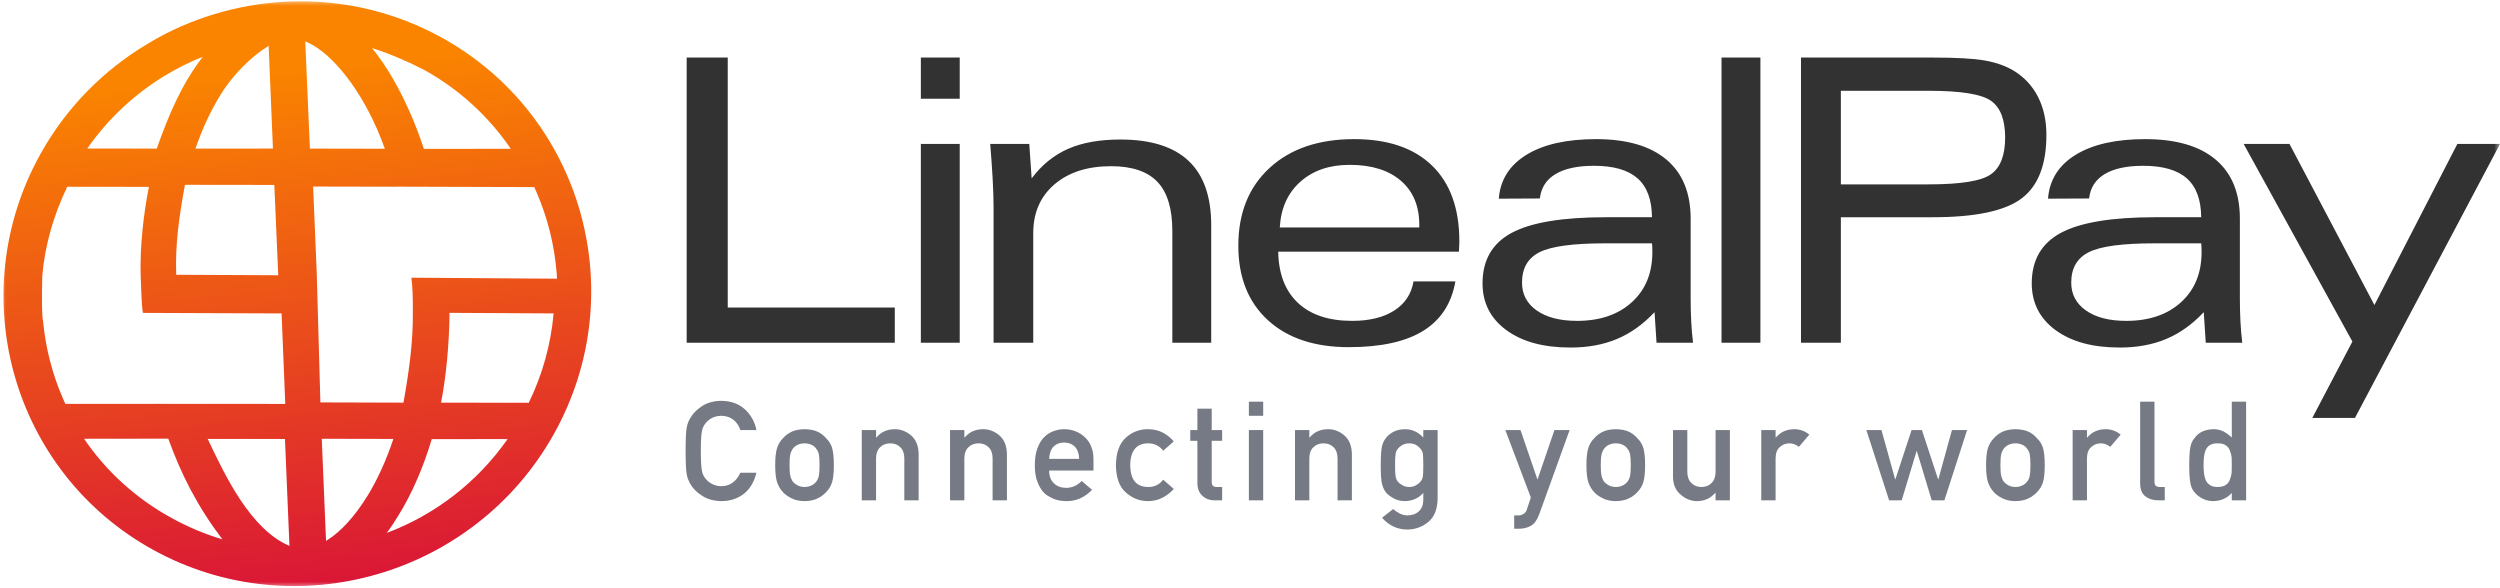 <?xml version="1.0" encoding="UTF-8"?>
<svg width="217px" height="51px" viewBox="0 0 217 51" version="1.1" xmlns="http://www.w3.org/2000/svg" xmlns:xlink="http://www.w3.org/1999/xlink">
    <title>Linealpay-logo-1</title>
    <defs>
        <rect id="path-1" x="0" y="0" width="217" height="51"></rect>
        <linearGradient x1="30.786%" y1="91.672%" x2="68.911%" y2="16.42%" id="linearGradient-3">
            <stop stop-color="#D91338" offset="0%"></stop>
            <stop stop-color="#FA8400" offset="100%"></stop>
        </linearGradient>
    </defs>
    <g id="Page-1" stroke="none" stroke-width="1" fill="none" fill-rule="evenodd">
        <g id="Linealpay-logo-1">
            <mask id="mask-2" fill="white">
                <use xlink:href="#path-1"></use>
            </mask>
            <g id="Mask"></g>
            <g mask="url(#mask-2)" fill-rule="nonzero" id="Shape">
                <g transform="translate(-9.137, -9.357)">
                    <path d="M71.747,52.855 C72.501,52.855 73.153,52.643 73.705,52.22 C74.24,51.793 74.603,51.183 74.793,50.388 L73.401,50.388 C73.036,51.167 72.485,51.557 71.747,51.557 C71.438,51.557 71.172,51.492 70.95,51.363 C70.738,51.264 70.551,51.117 70.403,50.934 C70.223,50.731 70.105,50.48 70.063,50.211 C70,49.914 69.969,49.344 69.969,48.502 C69.969,47.66 70,47.087 70.064,46.782 C70.108,46.518 70.225,46.271 70.403,46.071 C70.542,45.894 70.724,45.747 70.95,45.63 C71.172,45.516 71.438,45.456 71.747,45.448 C72.167,45.456 72.525,45.575 72.818,45.806 C73.1,46.049 73.294,46.343 73.401,46.687 L74.793,46.687 C74.667,45.993 74.315,45.359 73.793,44.884 C73.266,44.402 72.584,44.158 71.747,44.15 C71.065,44.158 70.497,44.318 70.04,44.631 C69.576,44.941 69.239,45.293 69.029,45.689 C68.898,45.896 68.801,46.169 68.737,46.505 C68.677,46.842 68.648,47.508 68.648,48.502 C68.648,49.482 68.678,50.143 68.738,50.488 C68.769,50.672 68.808,50.824 68.856,50.946 C68.908,51.063 68.966,51.186 69.029,51.316 C69.239,51.711 69.576,52.06 70.04,52.361 C70.496,52.675 71.065,52.839 71.747,52.855 L71.747,52.855 Z M78.97,52.855 C79.458,52.847 79.852,52.759 80.154,52.59 C80.316,52.52 80.449,52.436 80.552,52.338 C80.667,52.252 80.764,52.164 80.844,52.073 C81.09,51.827 81.264,51.535 81.367,51.198 C81.467,50.862 81.516,50.372 81.516,49.73 C81.516,49.088 81.466,48.594 81.367,48.25 C81.272,47.925 81.091,47.631 80.844,47.398 C80.653,47.172 80.419,46.986 80.154,46.852 C79.852,46.699 79.458,46.619 78.97,46.611 C78.498,46.619 78.111,46.699 77.81,46.851 C77.539,46.985 77.297,47.171 77.096,47.398 C76.866,47.629 76.696,47.913 76.584,48.25 C76.477,48.594 76.424,49.088 76.424,49.73 C76.424,50.372 76.477,50.862 76.584,51.198 C76.695,51.535 76.866,51.827 77.096,52.073 C77.266,52.265 77.504,52.438 77.81,52.59 C78.111,52.759 78.498,52.847 78.97,52.855 L78.97,52.855 Z M78.97,51.627 C78.76,51.627 78.565,51.584 78.387,51.497 C78.232,51.419 78.09,51.314 77.97,51.187 C77.86,51.027 77.781,50.847 77.738,50.657 C77.691,50.462 77.667,50.153 77.667,49.73 C77.667,49.303 77.691,48.99 77.738,48.79 C77.786,48.598 77.863,48.43 77.97,48.285 C78.077,48.148 78.216,48.04 78.387,47.962 C78.565,47.88 78.76,47.839 78.97,47.839 C79.196,47.839 79.394,47.879 79.565,47.962 C79.729,48.028 79.869,48.141 79.969,48.285 C80.092,48.43 80.173,48.598 80.213,48.79 C80.253,48.99 80.273,49.307 80.273,49.742 C80.273,50.157 80.253,50.462 80.213,50.658 C80.173,50.858 80.093,51.034 79.969,51.187 C79.859,51.319 79.721,51.425 79.565,51.497 C79.395,51.584 79.195,51.627 78.97,51.627 L78.97,51.627 Z M85.18,52.784 L85.18,49.154 C85.18,48.727 85.298,48.402 85.532,48.179 C85.762,47.952 86.055,47.839 86.412,47.839 C86.769,47.839 87.061,47.952 87.287,48.179 C87.517,48.402 87.632,48.727 87.632,49.154 L87.632,52.784 L88.875,52.784 L88.875,48.731 C88.855,48.034 88.635,47.506 88.215,47.145 C87.79,46.789 87.322,46.611 86.811,46.611 C86.148,46.611 85.613,46.851 85.205,47.333 L85.181,47.333 L85.181,46.687 L83.937,46.687 L83.937,52.784 L85.181,52.784 L85.18,52.784 Z M92.843,52.784 L92.843,49.154 C92.843,48.727 92.96,48.402 93.194,48.179 C93.424,47.952 93.718,47.839 94.074,47.839 C94.432,47.839 94.724,47.952 94.949,48.179 C95.179,48.402 95.294,48.727 95.294,49.154 L95.294,52.784 L96.538,52.784 L96.538,48.731 C96.518,48.034 96.298,47.506 95.878,47.145 C95.453,46.789 94.985,46.611 94.473,46.611 C93.811,46.611 93.276,46.851 92.867,47.333 L92.843,47.333 L92.843,46.687 L91.6,46.687 L91.6,52.784 L92.843,52.784 L92.843,52.784 Z M101.702,52.854 C102.554,52.863 103.296,52.534 103.927,51.868 L103.028,51.11 C102.632,51.506 102.182,51.703 101.678,51.703 C101.246,51.703 100.897,51.574 100.631,51.316 C100.345,51.061 100.203,50.689 100.203,50.2 L104.051,50.2 L104.051,49.19 C104.044,48.387 103.791,47.756 103.296,47.298 C102.808,46.848 102.211,46.618 101.506,46.611 C101.212,46.611 100.914,46.664 100.613,46.769 C100.303,46.878 100.02,47.055 99.786,47.286 C99.544,47.521 99.346,47.842 99.191,48.25 C99.037,48.65 98.959,49.15 98.959,49.753 C98.959,50.38 99.049,50.889 99.227,51.281 C99.389,51.688 99.602,52.005 99.863,52.232 C99.998,52.342 100.143,52.434 100.298,52.508 C100.444,52.594 100.595,52.663 100.75,52.714 C101.06,52.808 101.376,52.854 101.702,52.854 L101.702,52.854 Z M102.808,49.189 L100.203,49.189 C100.226,48.716 100.355,48.357 100.589,48.115 C100.827,47.884 101.133,47.768 101.505,47.768 C101.878,47.768 102.183,47.884 102.421,48.115 C102.663,48.357 102.792,48.715 102.808,49.189 L102.808,49.189 Z M108.799,52.855 C109.279,52.847 109.701,52.743 110.066,52.543 C110.427,52.355 110.749,52.102 111.018,51.797 L110.102,50.993 C109.812,51.396 109.344,51.633 108.847,51.627 C107.792,51.647 107.257,51.018 107.24,49.742 C107.256,48.457 107.792,47.822 108.847,47.839 C109.37,47.854 109.789,48.068 110.102,48.479 L111.018,47.674 C110.755,47.358 110.431,47.096 110.066,46.904 C109.701,46.717 109.279,46.619 108.799,46.611 C108.09,46.596 107.402,46.854 106.878,47.333 C106.306,47.831 106.013,48.633 105.998,49.742 C106.013,50.838 106.306,51.631 106.878,52.12 C107.428,52.61 108.069,52.855 108.799,52.855 L108.799,52.855 Z M115.219,52.785 L115.219,51.627 L114.754,51.627 C114.453,51.635 114.306,51.484 114.314,51.175 L114.314,47.621 L115.218,47.621 L115.218,46.687 L114.314,46.687 L114.314,44.831 L113.071,44.831 L113.071,46.687 L112.452,46.687 L112.452,47.621 L113.071,47.621 L113.071,51.281 C113.071,51.762 113.213,52.131 113.499,52.385 C113.777,52.651 114.134,52.785 114.569,52.785 L115.219,52.785 L115.219,52.785 Z M118.782,45.448 L118.782,44.22 L117.539,44.22 L117.539,45.448 L118.782,45.448 Z M118.782,52.784 L118.782,46.687 L117.539,46.687 L117.539,52.784 L118.782,52.784 L118.782,52.784 Z M122.786,52.784 L122.786,49.154 C122.786,48.727 122.903,48.402 123.137,48.179 C123.367,47.952 123.66,47.839 124.017,47.839 C124.374,47.839 124.666,47.952 124.892,48.179 C125.122,48.402 125.237,48.727 125.237,49.154 L125.237,52.784 L126.48,52.784 L126.48,48.731 C126.46,48.034 126.24,47.506 125.82,47.145 C125.396,46.789 124.928,46.611 124.416,46.611 C123.754,46.611 123.218,46.851 122.81,47.333 L122.786,47.333 L122.786,46.687 L121.543,46.687 L121.543,52.784 L122.786,52.784 L122.786,52.784 Z M131.24,55.322 C131.97,55.322 132.596,55.1 133.12,54.658 C133.64,54.228 133.907,53.554 133.923,52.638 L133.923,46.688 L132.679,46.688 L132.679,47.333 C132.231,46.852 131.699,46.611 131.085,46.611 C130.685,46.619 130.351,46.695 130.085,46.84 C129.808,46.993 129.595,47.165 129.449,47.357 C129.287,47.553 129.169,47.793 129.099,48.079 C129.023,48.369 128.985,48.923 128.985,49.742 C128.985,50.544 129.023,51.089 129.098,51.374 C129.17,51.664 129.287,51.909 129.449,52.109 C129.596,52.285 129.809,52.449 130.086,52.602 C130.351,52.762 130.685,52.847 131.086,52.855 C131.739,52.839 132.271,52.602 132.679,52.144 L132.679,52.772 C132.671,53.188 132.541,53.512 132.287,53.747 C132.029,53.979 131.687,54.094 131.264,54.094 C131.035,54.086 130.81,54.023 130.609,53.912 C130.411,53.815 130.226,53.691 130.062,53.542 L129.098,54.3 C129.689,54.965 130.403,55.306 131.24,55.322 L131.24,55.322 Z M131.46,51.627 C131.218,51.627 131.016,51.572 130.853,51.463 C130.683,51.373 130.556,51.273 130.473,51.163 C130.366,51.032 130.298,50.873 130.276,50.705 C130.244,50.529 130.228,50.208 130.228,49.742 C130.228,49.268 130.244,48.939 130.276,48.755 C130.295,48.59 130.364,48.434 130.472,48.308 C130.556,48.198 130.682,48.091 130.853,47.985 C131.234,47.79 131.686,47.79 132.067,47.985 C132.229,48.091 132.352,48.199 132.435,48.308 C132.545,48.435 132.618,48.59 132.644,48.755 C132.668,48.939 132.679,49.268 132.679,49.742 C132.679,50.208 132.668,50.529 132.644,50.705 C132.616,50.873 132.544,51.031 132.435,51.163 C132.335,51.287 132.209,51.39 132.067,51.463 C131.904,51.573 131.702,51.627 131.46,51.627 L131.46,51.627 Z M140.979,55.251 C141.364,55.251 141.709,55.167 142.014,54.999 C142.315,54.822 142.551,54.505 142.722,54.047 L145.381,46.687 L144.061,46.687 L142.603,50.957 L142.579,50.957 L141.116,46.687 L139.801,46.687 L142.014,52.543 L141.674,53.565 C141.629,53.729 141.526,53.871 141.384,53.965 C141.249,54.05 141.092,54.095 140.931,54.094 L140.568,54.094 L140.568,55.251 L140.978,55.251 L140.979,55.251 Z M149.385,52.855 C149.873,52.847 150.267,52.759 150.569,52.59 C150.731,52.52 150.864,52.436 150.967,52.338 C151.082,52.252 151.18,52.164 151.259,52.073 C151.505,51.827 151.679,51.535 151.782,51.198 C151.882,50.862 151.932,50.372 151.932,49.73 C151.932,49.088 151.882,48.594 151.782,48.25 C151.687,47.925 151.506,47.631 151.259,47.398 C151.068,47.172 150.834,46.986 150.569,46.852 C150.267,46.699 149.873,46.619 149.385,46.611 C148.913,46.619 148.526,46.699 148.225,46.851 C147.954,46.985 147.712,47.171 147.511,47.398 C147.281,47.629 147.111,47.913 146.999,48.25 C146.892,48.594 146.839,49.088 146.839,49.73 C146.839,50.372 146.892,50.862 146.999,51.198 C147.111,51.535 147.281,51.827 147.511,52.073 C147.681,52.265 147.92,52.438 148.225,52.59 C148.526,52.759 148.913,52.847 149.385,52.855 L149.385,52.855 Z M149.385,51.627 C149.175,51.627 148.98,51.584 148.802,51.497 C148.647,51.419 148.506,51.314 148.386,51.187 C148.276,51.027 148.197,50.847 148.154,50.657 C148.106,50.462 148.082,50.153 148.082,49.73 C148.082,49.303 148.106,48.99 148.154,48.79 C148.201,48.598 148.279,48.43 148.386,48.285 C148.493,48.148 148.631,48.04 148.802,47.962 C148.98,47.88 149.175,47.839 149.385,47.839 C149.611,47.839 149.809,47.879 149.98,47.962 C150.144,48.028 150.284,48.141 150.384,48.285 C150.507,48.43 150.589,48.598 150.628,48.79 C150.668,48.99 150.688,49.307 150.688,49.742 C150.688,50.157 150.668,50.462 150.628,50.658 C150.588,50.858 150.508,51.034 150.384,51.187 C150.274,51.319 150.136,51.425 149.98,51.497 C149.81,51.584 149.611,51.627 149.385,51.627 L149.385,51.627 Z M156.423,52.855 C157.081,52.855 157.615,52.614 158.023,52.132 L158.047,52.132 L158.047,52.784 L159.29,52.784 L159.29,46.687 L158.047,46.687 L158.047,50.317 C158.047,50.728 157.932,51.049 157.702,51.281 C157.476,51.511 157.184,51.627 156.827,51.627 C156.471,51.627 156.177,51.512 155.947,51.281 C155.713,51.049 155.596,50.728 155.596,50.317 L155.596,46.687 L154.353,46.687 L154.353,50.74 C154.361,51.43 154.589,51.95 155.037,52.303 C155.449,52.663 155.911,52.847 156.423,52.855 L156.423,52.855 Z M163.259,52.785 L163.259,49.113 C163.267,48.667 163.397,48.343 163.651,48.143 C163.877,47.94 164.149,47.839 164.466,47.839 C164.748,47.839 165.019,47.94 165.281,48.144 L166.185,47.081 C165.822,46.778 165.363,46.611 164.889,46.611 C164.226,46.611 163.691,46.851 163.282,47.333 L163.259,47.333 L163.259,46.687 L162.015,46.687 L162.015,52.784 L163.259,52.784 L163.259,52.785 Z M174.205,52.785 L175.496,48.514 L175.52,48.514 L176.81,52.784 L177.911,52.784 L179.881,46.687 L178.566,46.687 L177.388,50.957 L177.364,50.957 L175.96,46.687 L175.062,46.687 L173.658,50.957 L173.634,50.957 L172.45,46.687 L171.137,46.687 L173.112,52.784 L174.206,52.784 L174.205,52.785 Z M184.075,52.855 C184.563,52.847 184.957,52.759 185.259,52.59 C185.421,52.52 185.554,52.436 185.657,52.338 C185.772,52.252 185.869,52.164 185.949,52.073 C186.195,51.827 186.369,51.535 186.472,51.198 C186.572,50.862 186.621,50.372 186.621,49.73 C186.621,49.088 186.571,48.594 186.472,48.25 C186.377,47.925 186.196,47.631 185.949,47.398 C185.758,47.172 185.524,46.986 185.259,46.852 C184.957,46.699 184.563,46.619 184.075,46.611 C183.603,46.619 183.216,46.699 182.915,46.851 C182.644,46.985 182.402,47.171 182.201,47.398 C181.971,47.629 181.801,47.913 181.689,48.25 C181.582,48.594 181.529,49.088 181.529,49.73 C181.529,50.372 181.582,50.862 181.689,51.198 C181.8,51.535 181.971,51.827 182.201,52.073 C182.371,52.265 182.609,52.438 182.915,52.59 C183.216,52.759 183.603,52.847 184.075,52.855 L184.075,52.855 Z M184.075,51.627 C183.865,51.627 183.67,51.584 183.492,51.497 C183.337,51.419 183.195,51.314 183.075,51.187 C182.965,51.027 182.886,50.847 182.843,50.657 C182.796,50.462 182.773,50.153 182.773,49.73 C182.773,49.303 182.796,48.99 182.843,48.79 C182.891,48.598 182.968,48.43 183.075,48.285 C183.183,48.148 183.321,48.04 183.492,47.962 C183.67,47.88 183.865,47.839 184.075,47.839 C184.301,47.839 184.499,47.879 184.67,47.962 C184.834,48.028 184.974,48.141 185.074,48.285 C185.197,48.43 185.279,48.598 185.318,48.79 C185.358,48.99 185.378,49.307 185.378,49.742 C185.378,50.157 185.358,50.462 185.318,50.658 C185.278,50.858 185.198,51.034 185.074,51.187 C184.964,51.319 184.826,51.425 184.67,51.497 C184.5,51.584 184.301,51.627 184.075,51.627 L184.075,51.627 Z M190.285,52.784 L190.285,49.114 C190.294,48.667 190.425,48.344 190.679,48.144 C190.905,47.94 191.176,47.839 191.494,47.839 C191.775,47.839 192.047,47.94 192.309,48.144 L193.213,47.081 C192.849,46.777 192.39,46.611 191.916,46.611 C191.254,46.611 190.718,46.851 190.31,47.333 L190.286,47.333 L190.286,46.687 L189.043,46.687 L189.043,52.784 L190.286,52.784 L190.285,52.784 Z M197.038,52.784 L197.038,51.627 L196.61,51.627 C196.3,51.627 196.146,51.488 196.146,51.21 L196.146,44.22 L194.903,44.22 L194.903,51.304 C194.903,51.84 195.057,52.222 195.367,52.449 C195.66,52.673 196.033,52.784 196.485,52.784 L197.038,52.784 L197.038,52.784 Z M201.256,52.854 C201.915,52.839 202.448,52.602 202.856,52.144 L202.856,52.784 L204.1,52.784 L204.1,44.22 L202.857,44.22 L202.857,47.333 C202.64,47.128 202.399,46.95 202.137,46.805 C201.863,46.675 201.562,46.608 201.257,46.611 C200.503,46.631 199.952,46.897 199.603,47.41 C199.433,47.602 199.319,47.854 199.263,48.167 C199.196,48.477 199.163,48.997 199.163,49.73 C199.163,50.45 199.196,50.967 199.263,51.28 C199.319,51.61 199.433,51.87 199.603,52.062 C199.789,52.297 200.021,52.485 200.299,52.626 C200.564,52.77 200.884,52.846 201.256,52.855 L201.256,52.854 Z M201.637,51.627 C201.344,51.627 201.12,51.572 200.965,51.463 C200.801,51.357 200.671,51.206 200.59,51.028 C200.511,50.829 200.461,50.619 200.441,50.405 C200.395,49.944 200.395,49.48 200.441,49.019 C200.465,48.804 200.515,48.604 200.591,48.42 C200.667,48.24 200.798,48.087 200.965,47.985 C201.12,47.887 201.344,47.839 201.637,47.839 C201.931,47.839 202.163,47.895 202.333,48.009 C202.503,48.122 202.621,48.271 202.684,48.455 C202.764,48.639 202.817,48.839 202.844,49.055 C202.861,49.499 202.861,49.944 202.844,50.388 C202.821,50.6 202.767,50.807 202.684,51.004 C202.621,51.188 202.498,51.346 202.334,51.451 C202.163,51.568 201.931,51.627 201.637,51.627 L201.637,51.627 Z" fill="#757A84"></path>
                    <path d="M34.879,9.561 C35.496,9.561 36.112,9.567 36.727,9.611 C44.92,10.186 52.701,14.635 57.11,22.191 C64.164,34.28 59.96,49.789 47.743,56.768 C35.525,63.748 19.851,59.588 12.797,47.5 C5.743,35.41 9.947,19.901 22.165,12.921 C26.175,10.632 30.555,9.564 34.879,9.561 Z M38.45,51.677 C36.521,53.434 34.53,54.847 32.58,55.854 C32.02,56.143 31.46,56.42 30.907,56.644 C35.249,57.436 39.837,56.958 44.096,55.063 L38.45,51.677 L38.45,51.677 Z M30.282,46.734 L26.036,54.519 L26.211,54.519 C27.545,54.484 29.257,53.992 31.107,53.036 C32.556,52.287 34.08,51.251 35.603,49.946 L30.283,46.734 L30.282,46.734 Z M45.419,43.076 C44.046,45.315 42.345,47.638 40.773,49.378 L47.293,53.308 C49.563,51.834 51.544,49.958 53.138,47.772 L45.419,43.076 Z M21.789,41.642 C21.434,45.24 20.939,50.294 23.089,53.258 L27.535,45.102 L21.789,41.642 L21.789,41.642 Z M12.597,36.106 C12.788,39.458 13.754,42.806 15.57,45.918 C16.371,47.3 17.317,48.593 18.392,49.774 C18.006,46.167 18.232,43.098 18.867,39.862 L12.597,36.106 L12.597,36.106 Z M40.915,27.579 L37.253,34.298 L37.251,34.298 L31.806,43.965 L37.976,47.697 C39.861,45.542 41.446,43.553 42.696,41.42 C43.4,40.274 43.885,39.385 44.151,38.754 L54.945,45.341 L55.195,44.849 C56.253,42.711 56.955,40.415 57.275,38.052 L57.343,37.506 L47.009,31.254 L47.007,31.257 L40.915,27.579 L40.915,27.579 Z M22.614,16.605 C20.288,18.125 18.315,19.989 16.769,22.117 C15.559,24.035 14.896,25.19 14.776,25.583 C13.795,27.643 13.139,29.843 12.833,32.105 L12.763,32.67 L19.708,36.847 L19.71,36.842 L29.125,42.507 L32.897,35.611 L22.601,29.37 C22.634,29.285 22.672,29.194 22.716,29.098 C22.902,28.691 23.351,27.847 24.062,26.566 C25.337,24.289 27.105,21.998 28.684,20.263 L22.614,16.605 L22.614,16.605 Z M51.489,19.917 C51.776,21.92 51.722,24.16 51.414,26.565 C51.27,27.627 51.079,28.683 50.84,29.729 L57.31,33.609 C57.111,30.141 56.092,26.77 54.337,23.773 C53.446,22.363 52.455,20.977 51.489,19.917 L51.489,19.917 Z M31.456,21.721 C29.536,23.891 28.018,25.791 26.786,28.024 L34.354,32.621 L38.101,25.725 L31.456,21.721 Z M46.818,16.432 L42.372,24.612 L47.942,27.974 C48.06,27.375 48.16,26.774 48.242,26.17 C48.819,21.657 48.072,18.04 46.818,16.432 Z M43.896,15.122 C41.994,15.145 40.046,15.715 38.65,16.358 C37.105,17.082 35.472,18.148 33.854,19.497 L39.624,22.957 L43.896,15.122 Z M34.903,12.701 C31.77,12.71 28.673,13.375 25.811,14.653 L30.981,17.768 C33.428,15.735 35.807,14.036 38.501,12.998 C37.263,12.77 36.07,12.719 34.903,12.701 L34.903,12.701 Z" fill="url(#linearGradient-3)" transform="translate(34.954, 34.857) rotate(-31) translate(-34.954, -34.857) "></path>
                    <path d="M86.805,39.105 L86.805,36.05 L72.305,36.05 L72.305,14.352 L68.74,14.352 L68.74,39.105 L86.805,39.105 Z M92.441,17.926 L92.441,14.352 L89.067,14.352 L89.067,17.926 L92.442,17.926 L92.441,17.926 Z M92.441,39.105 L92.441,21.853 L89.067,21.853 L89.067,39.105 L92.442,39.105 L92.441,39.105 Z M98.823,39.105 L98.823,29.59 C98.823,27.822 99.437,26.412 100.665,25.36 C101.894,24.309 103.53,23.783 105.573,23.783 C107.399,23.783 108.742,24.236 109.603,25.143 C110.464,26.049 110.895,27.469 110.895,29.405 L110.895,39.105 L114.27,39.105 L114.27,28.901 C114.27,26.418 113.616,24.558 112.307,23.321 C110.998,22.085 109.023,21.467 106.383,21.467 C104.58,21.467 103.065,21.738 101.836,22.281 C100.608,22.824 99.557,23.677 98.685,24.841 L98.478,21.853 L95.087,21.853 C95.179,22.95 95.25,23.97 95.302,24.916 C95.354,25.861 95.379,26.697 95.379,27.425 L95.379,39.105 L98.824,39.105 L98.823,39.105 Z M126.216,39.491 C128.995,39.491 131.147,39.018 132.674,38.073 C134.201,37.127 135.131,35.698 135.464,33.785 L131.83,33.785 C131.647,34.87 131.09,35.712 130.16,36.311 C129.23,36.909 128.013,37.208 126.51,37.208 C124.477,37.208 122.907,36.688 121.8,35.648 C120.691,34.608 120.12,33.125 120.086,31.201 L135.774,31.201 C135.774,31.1 135.78,30.951 135.791,30.756 L135.798,30.644 C135.804,30.533 135.808,30.422 135.808,30.311 C135.808,27.458 135.019,25.265 133.441,23.733 C131.862,22.2 129.609,21.433 126.681,21.433 C123.593,21.433 121.145,22.267 119.337,23.934 C117.528,25.601 116.624,27.85 116.624,30.68 C116.624,33.421 117.477,35.575 119.182,37.141 C120.886,38.708 123.232,39.491 126.216,39.491 L126.216,39.491 Z M132.33,29.103 L120.223,29.103 C120.315,27.436 120.909,26.113 122.006,25.134 C123.102,24.155 124.529,23.666 126.286,23.666 C128.18,23.666 129.661,24.124 130.728,25.042 C131.796,25.959 132.33,27.234 132.33,28.868 L132.33,29.103 Z M145.45,39.524 C146.965,39.524 148.314,39.275 149.497,38.778 C150.679,38.28 151.764,37.505 152.752,36.453 L152.924,39.105 L156.092,39.105 C156.02,38.511 155.968,37.915 155.937,37.318 C155.902,36.633 155.885,35.948 155.886,35.262 L155.886,28.347 C155.886,26.097 155.183,24.383 153.776,23.203 C152.37,22.023 150.335,21.433 147.671,21.433 C145.123,21.433 143.111,21.886 141.635,22.792 C140.16,23.698 139.359,24.968 139.233,26.602 L142.798,26.585 C142.901,25.656 143.352,24.951 144.15,24.47 C144.948,23.989 146.064,23.748 147.5,23.748 C149.198,23.748 150.458,24.112 151.28,24.839 C152.1,25.566 152.516,26.691 152.528,28.212 L148.55,28.212 C144.76,28.212 142.026,28.666 140.344,29.572 C138.662,30.478 137.821,31.938 137.821,33.952 C137.821,35.642 138.507,36.992 139.879,38.005 C141.251,39.017 143.108,39.523 145.449,39.523 L145.45,39.524 Z M146.018,37.208 C144.548,37.208 143.386,36.909 142.531,36.311 C141.675,35.712 141.248,34.904 141.248,33.886 C141.248,32.633 141.758,31.752 142.781,31.243 C143.802,30.733 145.691,30.479 148.446,30.479 L152.528,30.479 C152.539,30.569 152.548,30.666 152.554,30.773 C152.559,30.879 152.562,31.033 152.562,31.234 C152.562,33.058 151.968,34.509 150.78,35.589 C149.591,36.669 148.004,37.209 146.018,37.209 L146.018,37.208 Z M161.94,39.105 L161.94,14.352 L158.565,14.352 L158.565,39.105 L161.94,39.105 Z M168.924,39.105 L168.924,28.213 L176.897,28.213 C180.583,28.213 183.149,27.673 184.595,26.594 C186.042,25.514 186.765,23.671 186.765,21.064 C186.765,19.811 186.521,18.709 186.033,17.758 C185.557,16.82 184.826,16.035 183.923,15.493 C183.235,15.079 182.408,14.785 181.443,14.612 C180.479,14.438 178.929,14.352 176.794,14.352 L165.463,14.352 L165.463,39.105 L168.924,39.105 L168.924,39.105 Z M176.536,25.361 L168.924,25.361 L168.924,17.237 L176.536,17.237 C179.337,17.237 181.146,17.528 181.96,18.11 C182.776,18.692 183.183,19.754 183.183,21.298 C183.183,22.831 182.776,23.891 181.96,24.478 C181.145,25.066 179.337,25.36 176.536,25.36 L176.536,25.361 Z M193.122,39.524 C194.637,39.524 195.986,39.275 197.169,38.778 C198.351,38.28 199.436,37.505 200.424,36.453 L200.596,39.105 L203.765,39.105 C203.693,38.511 203.641,37.915 203.61,37.318 C203.575,36.633 203.557,35.948 203.558,35.262 L203.558,28.347 C203.558,26.097 202.855,24.383 201.448,23.203 C200.042,22.023 198.007,21.433 195.343,21.433 C192.795,21.433 190.783,21.886 189.307,22.792 C187.832,23.698 187.031,24.968 186.905,26.602 L190.47,26.585 C190.573,25.656 191.024,24.951 191.822,24.47 C192.62,23.989 193.736,23.748 195.172,23.748 C196.87,23.748 198.13,24.112 198.952,24.839 C199.772,25.566 200.188,26.691 200.2,28.212 L196.222,28.212 C192.433,28.212 189.698,28.666 188.016,29.572 C186.334,30.478 185.493,31.938 185.493,33.952 C185.493,35.642 186.179,36.992 187.551,38.005 C188.923,39.017 190.78,39.523 193.121,39.523 L193.122,39.524 Z M193.69,37.208 C192.22,37.208 191.058,36.909 190.203,36.311 C189.348,35.712 188.92,34.904 188.92,33.886 C188.92,32.633 189.43,31.752 190.453,31.243 C191.474,30.733 193.363,30.479 196.118,30.479 L200.2,30.479 C200.211,30.569 200.22,30.666 200.226,30.773 C200.231,30.879 200.234,31.033 200.234,31.234 C200.234,33.058 199.64,34.509 198.452,35.589 C197.264,36.669 195.676,37.209 193.69,37.209 L193.69,37.208 Z M213.548,45.633 L226.137,21.853 L222.434,21.853 L215.236,35.833 L207.866,21.853 L203.887,21.853 L213.324,39.004 L209.846,45.633 L213.548,45.633 L213.548,45.633 Z" fill="#323232"></path>
                </g>
            </g>
        </g>
    </g>
</svg>